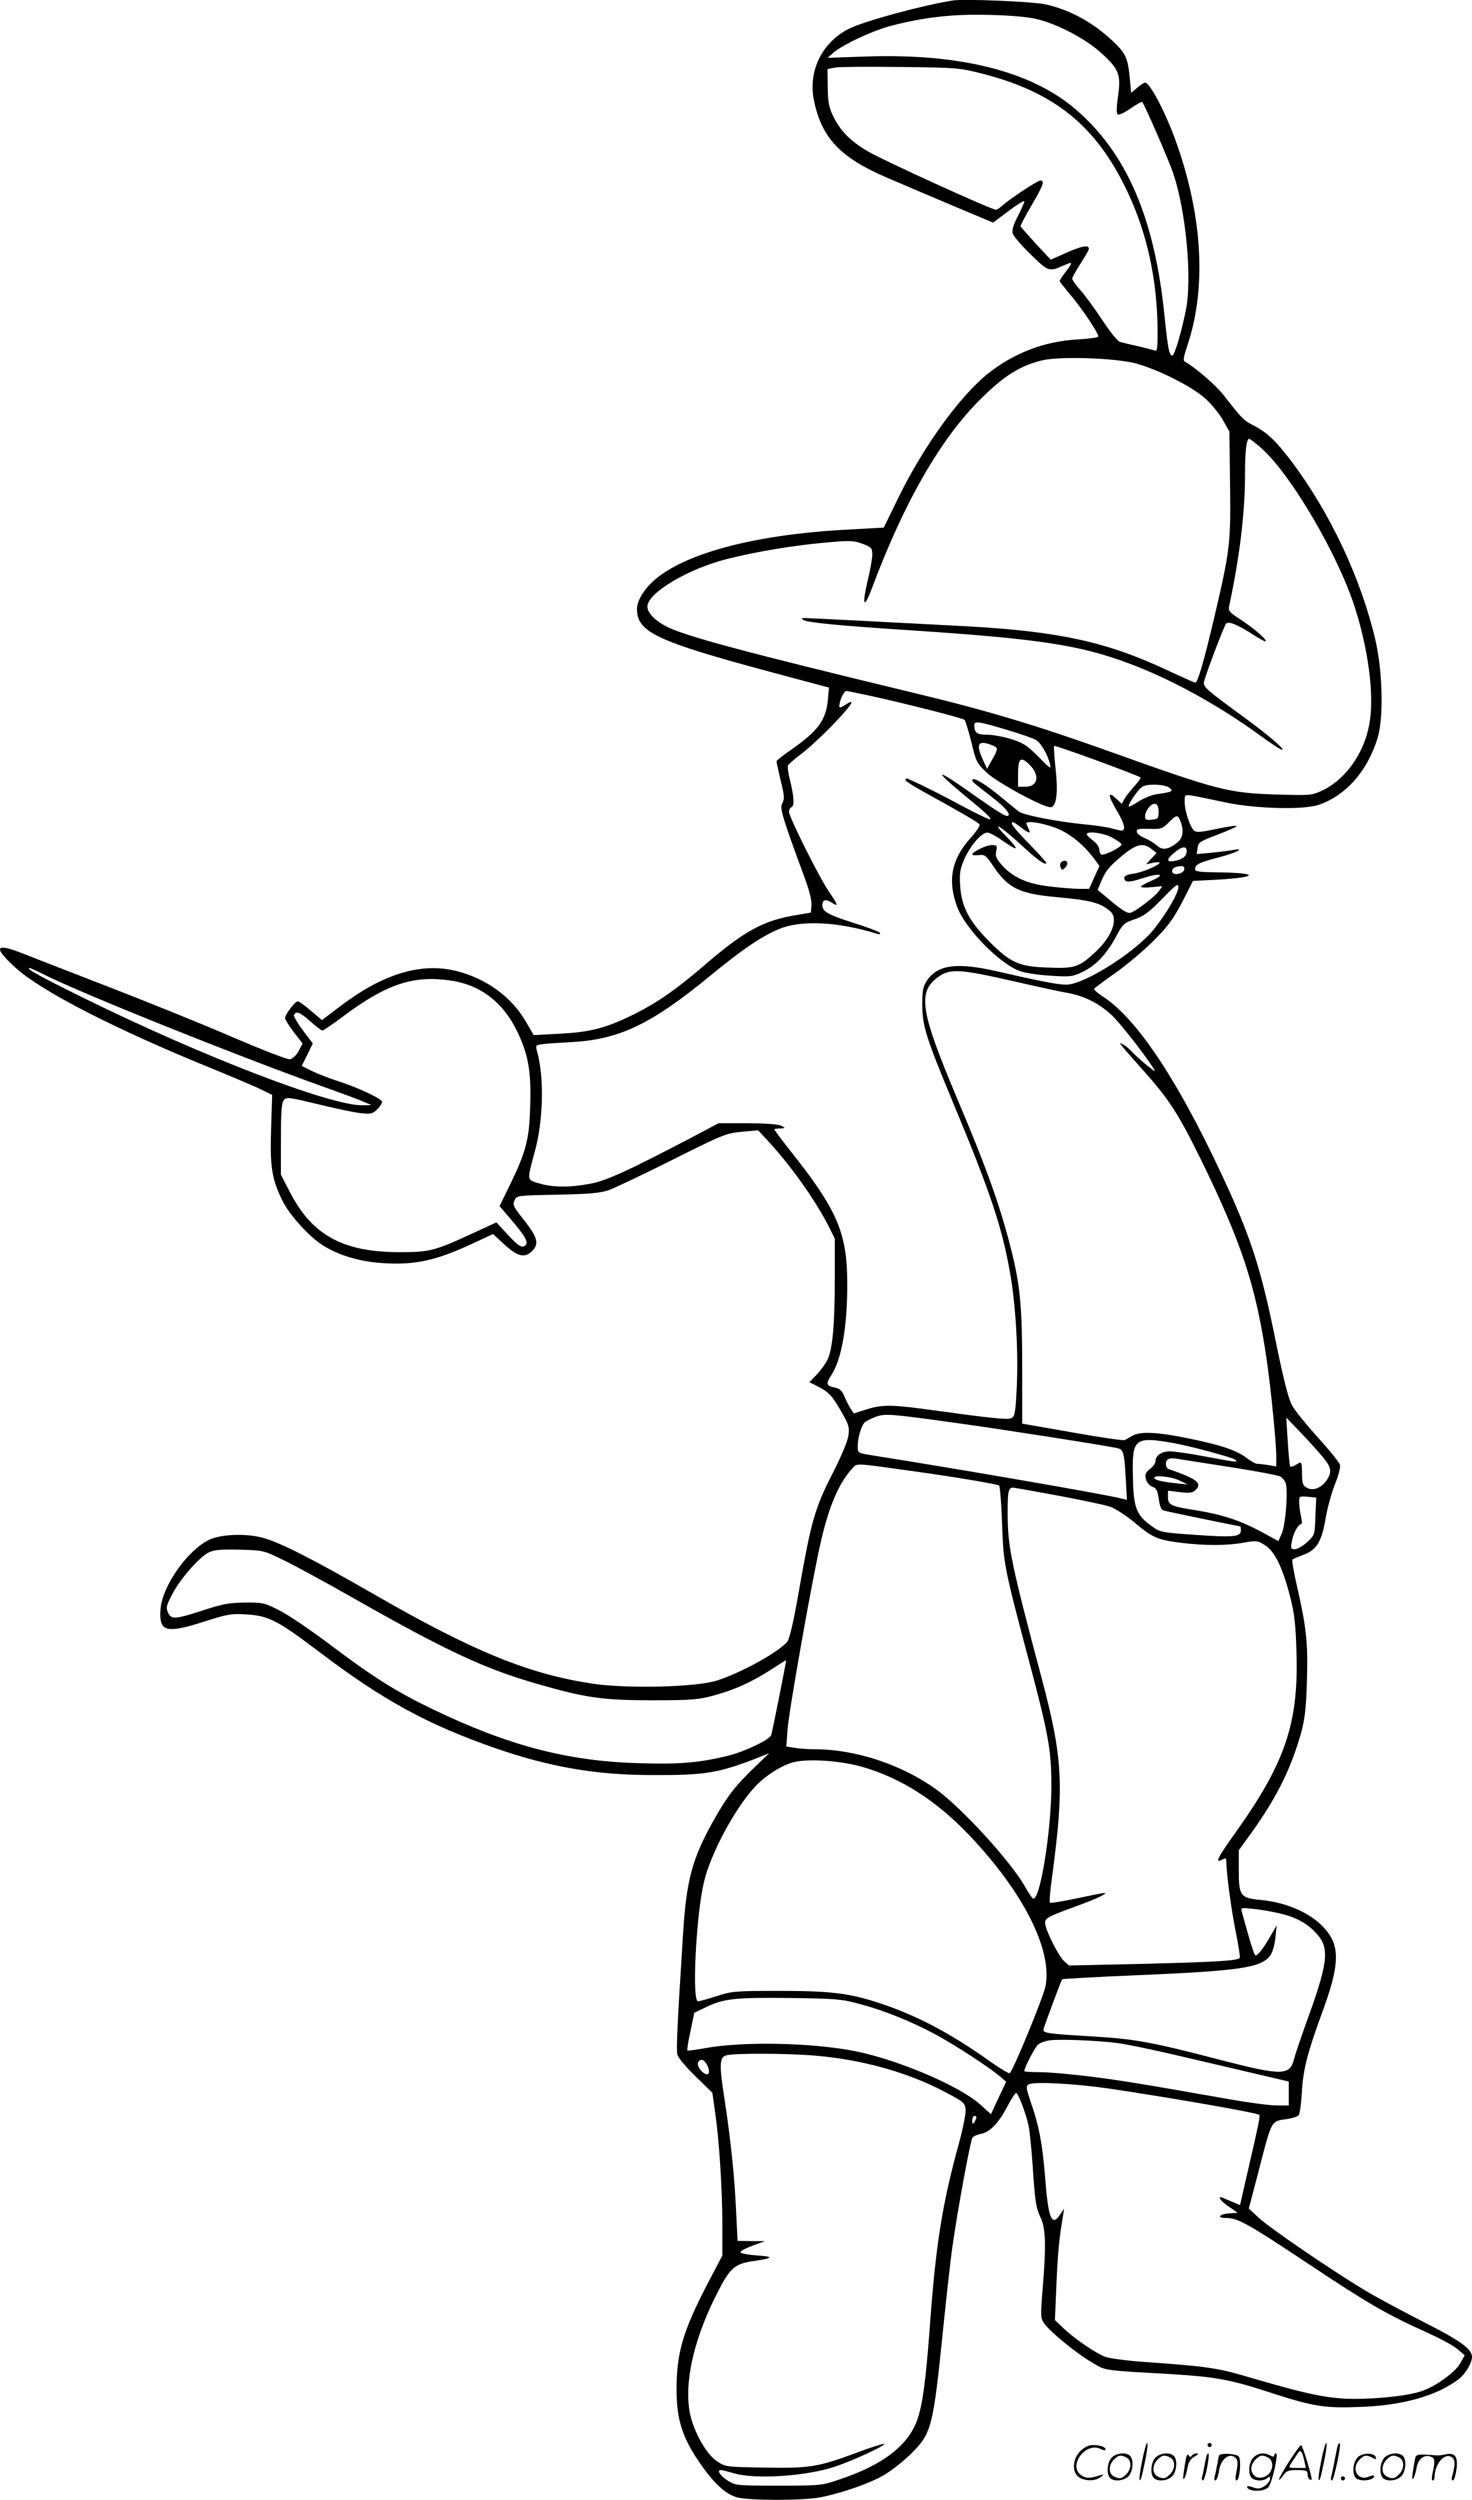<?xml version="1.0" encoding="UTF-8"?>
<svg xmlns="http://www.w3.org/2000/svg" version="1.0" viewBox="0 0 706.899 1199.985" preserveAspectRatio="xMidYMid meet">
  <g transform="translate(-0.101,1200.658) scale(0.1,-0.1)" fill="#000000" stroke="none">
    <path d="M4575 12004 c-150 -24 -428 -100 -498 -136 -129 -65 -196 -203 -167 -344 37 -181 128 -276 357 -373 48 -21 181 -77 296 -126 l207 -87 75 56 c41 31 75 52 75 46 0 -6 -14 -38 -31 -71 -20 -38 -29 -67 -25 -82 3 -13 42 -58 86 -101 87 -85 87 -85 163 -52 42 18 42 16 0 -40 -13 -17 -23 -33 -23 -37 0 -3 21 -29 46 -59 59 -68 145 -198 139 -207 -2 -5 -48 -11 -102 -14 -158 -9 -305 -66 -429 -165 -135 -109 -308 -348 -427 -591 l-72 -147 -200 -11 c-490 -29 -846 -140 -952 -297 -22 -31 -33 -60 -33 -83 0 -111 94 -155 649 -304 l273 -73 -5 -56 c-9 -100 -46 -151 -179 -244 -38 -26 -68 -50 -68 -54 0 -4 9 -45 20 -92 18 -71 19 -89 8 -109 -13 -24 -3 -60 112 -371 18 -50 30 -98 28 -119 l-3 -35 -76 -13 c-152 -25 -248 -78 -434 -239 -132 -113 -221 -176 -327 -230 -142 -71 -215 -91 -363 -99 l-131 -7 -39 67 c-69 117 -188 204 -330 240 -168 43 -351 -11 -554 -164 l-94 -71 -53 45 c-29 25 -57 45 -63 45 -13 0 -61 -63 -61 -80 0 -7 19 -38 42 -68 l42 -54 -19 -37 c-12 -21 -29 -37 -42 -39 -12 -2 -132 45 -268 103 -135 59 -396 164 -578 235 -183 71 -377 146 -432 168 -138 55 -150 34 -40 -66 125 -114 479 -296 955 -489 102 -42 206 -86 231 -99 l47 -23 -5 -163 c-6 -180 3 -241 54 -344 33 -68 126 -171 191 -213 80 -51 183 -82 299 -88 151 -9 251 14 425 95 l97 45 56 -52 c65 -58 98 -65 134 -27 32 34 22 66 -44 149 -48 60 -53 71 -43 92 10 23 12 23 207 27 155 3 206 8 246 22 28 10 165 75 305 145 243 122 259 128 334 135 l78 7 57 -62 c110 -121 219 -277 280 -396 l31 -62 0 -193 c0 -219 -11 -342 -36 -390 -9 -18 -32 -50 -51 -70 l-35 -36 43 -22 c51 -26 67 -43 115 -128 32 -56 35 -68 29 -108 -3 -24 -35 -100 -69 -167 -93 -181 -108 -234 -171 -592 -24 -138 -43 -216 -53 -229 -47 -53 -220 -148 -337 -186 -98 -32 -425 -40 -593 -16 -311 46 -576 154 -1057 431 -294 169 -453 250 -536 271 -80 21 -199 16 -254 -11 -103 -49 -224 -221 -233 -331 -9 -110 25 -120 204 -63 119 38 136 41 210 36 103 -6 149 -29 339 -173 314 -238 525 -354 855 -469 263 -91 485 -129 755 -129 253 -1 318 10 505 83 l55 22 -71 -68 c-94 -91 -131 -139 -198 -258 -102 -183 -129 -285 -145 -545 -28 -443 -33 -552 -27 -576 4 -15 43 -62 88 -105 l80 -78 13 -93 c20 -134 35 -376 35 -543 l0 -145 -76 -145 c-114 -221 -144 -324 -144 -498 0 -151 30 -239 125 -372 62 -86 113 -131 165 -146 60 -16 317 -16 400 0 106 21 241 68 308 108 34 20 91 65 127 100 100 99 107 126 155 598 17 165 37 347 46 405 26 182 86 505 95 516 6 7 24 15 42 18 42 8 85 53 127 134 18 34 36 62 41 62 9 0 46 -95 59 -155 6 -25 14 -111 20 -192 12 -179 15 -201 40 -255 23 -51 25 -137 8 -340 -11 -133 -10 -140 9 -166 30 -41 150 -139 224 -183 73 -43 41 -39 391 -59 207 -13 276 -25 472 -89 204 -66 258 -75 430 -68 203 7 367 53 473 134 31 24 63 77 63 106 0 38 -57 79 -233 168 -100 51 -227 119 -282 152 -156 94 -453 296 -508 347 l-49 45 42 160 c71 274 62 258 143 270 26 4 50 12 55 19 5 6 12 56 15 111 6 109 28 193 101 391 76 208 82 299 22 377 -63 83 -185 141 -325 154 -93 9 -101 20 -101 141 l0 97 65 90 c120 168 188 307 236 480 16 61 23 118 26 242 6 180 -2 257 -47 453 -16 69 -26 127 -22 131 4 3 28 13 54 23 62 23 86 62 105 174 8 48 28 121 44 162 17 41 28 83 25 95 -3 11 -50 70 -105 130 -55 61 -111 130 -125 155 -18 33 -41 124 -81 320 -62 307 -110 461 -210 686 -231 514 -443 843 -616 956 -27 17 -46 34 -44 38 3 4 49 39 102 76 54 38 136 107 183 154 69 69 95 104 138 186 l52 102 118 6 c200 12 200 33 0 35 -85 1 -108 4 -108 15 0 23 21 33 110 56 86 22 139 49 71 36 -19 -3 -65 -9 -103 -13 l-70 -6 4 29 c3 27 11 32 96 64 50 19 92 38 92 41 0 4 -43 -2 -95 -13 -74 -16 -98 -18 -109 -9 -20 16 -46 96 -46 139 0 34 0 35 38 29 20 -3 91 -18 157 -32 145 -31 380 -37 451 -11 131 46 232 162 281 321 29 98 24 316 -11 470 -69 294 -216 608 -403 857 -76 100 -119 141 -189 176 -41 21 -53 34 -137 142 -37 47 -131 129 -182 158 -14 7 -13 16 9 83 90 269 73 608 -50 960 -50 145 -130 299 -154 299 -5 0 -22 -11 -38 -25 l-29 -24 -7 76 c-9 92 -20 115 -83 174 -95 89 -202 147 -318 174 -60 14 -393 28 -450 19z m405 -89 c101 -24 239 -97 313 -166 82 -75 92 -102 77 -205 -7 -47 -8 -80 -2 -86 5 -5 29 5 61 27 29 20 55 35 57 32 11 -11 128 -279 149 -342 61 -180 91 -499 62 -651 -20 -104 -55 -224 -66 -224 -15 0 -21 30 -37 184 -47 475 -182 788 -429 999 -214 183 -559 269 -1015 252 l-175 -6 30 26 c45 38 180 101 265 125 161 43 304 60 480 55 102 -2 190 -10 230 -20z m-258 -263 c346 -89 545 -252 693 -565 96 -202 145 -430 145 -676 0 -85 -2 -93 -17 -86 -10 3 -47 13 -83 21 -36 8 -73 17 -82 20 -10 3 -47 49 -82 102 -35 53 -82 118 -105 144 -23 25 -41 51 -41 57 0 6 18 38 40 72 22 34 40 66 40 70 0 21 -27 17 -102 -15 l-81 -36 -71 76 c-39 43 -72 80 -74 84 -1 4 22 49 53 101 57 97 64 119 42 119 -14 0 -147 -88 -183 -121 -11 -10 -25 -19 -31 -19 -21 0 -544 238 -614 280 -85 50 -131 97 -166 167 -22 46 -26 69 -27 141 l-1 87 35 7 c19 4 161 5 315 3 273 -3 283 -4 397 -33z m738 -1391 c114 -33 269 -112 332 -170 29 -27 67 -73 83 -103 l30 -53 3 -251 c4 -285 0 -317 -74 -634 -52 -221 -81 -320 -93 -320 -4 0 -61 25 -125 55 -296 140 -524 190 -966 215 -358 19 -765 40 -785 40 -17 -1 -17 -2 -5 -10 22 -12 173 -27 530 -50 601 -40 797 -70 1030 -157 205 -76 430 -200 630 -345 57 -42 107 -74 110 -71 7 7 -68 71 -184 156 -185 135 -198 147 -193 171 9 38 97 270 106 279 13 13 56 -5 132 -54 32 -21 59 -35 59 -30 0 13 -66 68 -128 108 -48 31 -53 38 -48 61 50 235 76 445 76 633 0 111 7 169 20 169 4 0 32 -21 61 -47 142 -128 367 -512 447 -764 63 -198 91 -406 72 -539 -20 -146 -109 -279 -225 -336 -55 -26 -56 -26 -228 -21 -226 7 -279 21 -777 199 -365 131 -609 205 -979 293 -795 192 -1079 268 -1169 314 -55 28 -92 66 -92 96 0 65 196 182 385 229 140 35 313 64 469 78 121 11 137 10 180 -6 42 -16 46 -21 46 -51 0 -18 -9 -72 -21 -120 -30 -128 -20 -147 20 -40 154 411 328 714 520 905 113 112 187 159 293 186 85 22 363 12 458 -15z m-1277 -1595 c172 -38 441 -106 450 -115 5 -5 19 -53 33 -107 22 -94 26 -101 73 -146 54 -50 280 -172 309 -166 27 5 35 72 22 187 -6 57 -9 105 -7 107 5 5 399 -139 416 -152 2 -2 -12 -21 -32 -43 -19 -22 -41 -49 -47 -61 l-12 -22 -22 21 c-47 44 -47 23 -1 -55 36 -60 44 -94 22 -94 -6 0 -28 5 -47 10 -19 6 -80 15 -135 20 -130 13 -291 44 -313 62 -9 7 -44 36 -77 63 -74 62 -134 100 -143 90 -7 -7 -4 -10 96 -87 65 -50 94 -88 68 -88 -8 0 -50 25 -93 55 -43 30 -108 75 -145 101 -38 26 -70 45 -73 42 -3 -3 38 -41 92 -86 117 -96 146 -122 139 -129 -2 -2 -62 26 -133 64 -114 62 -259 133 -269 133 -2 0 -4 -4 -4 -8 0 -5 39 -30 88 -57 191 -105 262 -147 267 -156 4 -5 -16 -35 -44 -66 -92 -103 -111 -204 -62 -333 40 -104 205 -272 301 -305 25 -9 91 -19 147 -22 97 -6 105 -5 158 21 62 31 113 86 159 173 28 53 36 60 86 77 44 15 71 35 133 99 66 68 77 76 77 55 0 -27 -51 -117 -113 -196 -84 -110 -338 -272 -426 -272 -39 0 -137 19 -336 65 -189 43 -281 31 -332 -45 -19 -28 -23 -46 -23 -115 0 -102 18 -159 147 -469 176 -422 235 -596 273 -810 28 -152 42 -382 34 -554 -6 -123 -9 -144 -25 -152 -17 -10 -85 -3 -434 45 -145 19 -191 19 -264 -4 l-60 -19 -15 23 c-8 12 -21 38 -30 59 -11 27 -23 38 -46 42 -42 9 -44 18 -16 61 49 76 76 231 76 438 -1 245 -47 353 -277 642 -40 51 -73 95 -73 98 0 3 12 5 28 5 25 1 26 1 7 12 -13 8 -72 12 -161 13 l-142 0 -138 -73 c-305 -159 -397 -201 -476 -217 -99 -19 -180 -19 -247 1 -61 18 -60 11 -22 152 41 148 46 355 12 479 -9 31 -8 33 22 37 18 3 79 7 137 10 235 12 387 85 672 319 152 125 246 189 330 224 105 44 282 36 472 -23 12 -4 16 -2 12 5 -4 6 -60 27 -124 47 -123 39 -152 55 -152 85 0 27 17 32 45 13 34 -22 32 -14 -14 54 -47 69 -191 357 -191 382 0 10 6 20 12 22 15 5 12 53 -7 129 -8 32 -13 63 -10 71 4 7 33 33 67 58 33 25 100 87 149 138 88 91 113 130 64 98 -34 -22 -38 -20 -30 11 6 26 22 53 31 53 3 0 55 -11 117 -24z m651 -162 c67 -20 131 -42 143 -50 24 -15 56 -71 67 -117 6 -24 -2 -19 -56 37 -55 55 -73 67 -132 85 -37 12 -90 21 -116 21 -48 0 -60 9 -60 46 0 21 20 18 154 -22z m-70 -74 c32 -12 32 -17 1 -71 l-24 -43 -20 44 c-35 77 -23 95 43 70z m181 -94 c52 -52 41 -106 -21 -106 l-34 0 0 58 c0 80 12 90 55 48z m671 -110 c22 -17 15 -21 -56 -31 -25 -3 -65 -19 -90 -35 -24 -16 -46 -27 -48 -25 -6 5 24 52 51 83 16 17 31 22 72 22 29 0 60 -6 71 -14z m-51 -116 c0 -32 -3 -35 -32 -38 -27 -3 -33 0 -33 15 0 28 30 65 48 61 12 -2 17 -14 17 -38z m105 -46 c18 -46 12 -81 -17 -103 -41 -33 -71 -37 -96 -13 -12 11 -39 27 -59 36 -21 8 -38 22 -38 31 0 13 11 15 60 13 56 -2 63 0 93 30 38 39 45 39 57 6z m-766 -29 c39 -30 50 -32 36 -6 -5 11 -10 22 -10 25 0 14 70 4 134 -19 70 -24 144 -84 197 -158 l20 -27 -25 -55 -25 -55 -48 0 c-26 0 -88 5 -138 11 -108 12 -178 43 -230 100 -30 34 -35 45 -30 70 6 27 4 29 -22 29 -26 0 -93 -33 -93 -45 0 -4 14 -5 32 -3 29 3 35 -2 69 -53 71 -106 125 -133 307 -149 162 -15 208 -27 255 -68 40 -35 9 -119 -70 -194 -80 -74 -99 -81 -227 -76 -141 4 -183 23 -286 127 -97 98 -133 169 -138 268 -4 61 0 80 22 130 31 66 81 123 109 123 10 0 44 -18 74 -40 31 -22 59 -38 62 -35 2 3 -17 28 -44 55 -78 79 -37 58 60 -30 86 -80 122 -106 131 -97 3 2 -34 43 -81 91 -76 78 -97 106 -79 106 3 0 20 -11 38 -25z m436 -48 c24 -13 45 -27 47 -33 4 -12 -85 -57 -98 -49 -5 4 -9 15 -9 25 0 11 -13 29 -30 42 -16 12 -30 25 -30 30 0 17 79 7 120 -15z m191 -56 l24 -19 -25 -27 -25 -27 33 7 c17 3 32 4 32 1 0 -12 -82 -47 -125 -53 -27 -3 -45 -11 -45 -19 0 -24 21 -25 85 -4 85 28 119 21 48 -10 -29 -12 -53 -26 -53 -30 0 -4 23 -5 52 -2 l51 5 -16 -23 c-18 -26 -109 -96 -137 -105 -13 -4 -38 10 -88 52 l-70 58 15 35 c22 55 39 76 104 130 66 55 101 63 140 31z m169 -10 c0 -24 -19 -39 -58 -47 -41 -8 -41 7 -1 40 36 31 59 33 59 7z m-12 -88 c-4 -23 -58 -31 -58 -9 0 15 14 24 43 25 12 1 17 -5 15 -16z m-5470 -507 c177 -89 908 -382 1322 -531 96 -34 191 -69 210 -78 l35 -15 -41 -1 c-154 -3 -765 232 -1339 514 -209 103 -284 144 -262 145 4 0 38 -15 75 -34z m4657 -31 c105 -24 219 -49 255 -55 86 -15 170 -61 229 -126 48 -53 142 -174 177 -229 18 -28 16 -27 -31 11 -28 23 -59 52 -70 64 -11 12 -29 27 -40 33 -19 10 -19 9 -5 -9 8 -10 49 -57 91 -104 135 -150 177 -216 290 -445 195 -400 261 -602 313 -955 20 -136 46 -399 46 -463 l0 -50 -37 7 c-21 3 -45 6 -54 6 -9 0 -33 14 -54 30 -45 35 -125 62 -291 95 -138 28 -218 31 -254 10 -14 -8 -31 -17 -38 -21 -6 -3 -120 13 -252 37 l-240 42 0 256 c0 299 -9 401 -50 567 -52 211 -118 397 -264 741 -173 411 -189 504 -95 576 61 46 102 44 374 -18z m-2710 5 c144 -21 252 -104 320 -245 53 -110 68 -193 62 -360 -4 -159 -20 -218 -101 -384 l-46 -94 48 -56 c85 -99 98 -126 66 -138 -12 -4 -33 12 -73 55 l-56 61 -115 -53 c-184 -85 -206 -90 -355 -90 -267 1 -415 82 -520 285 l-45 87 0 169 c0 125 3 174 13 187 13 18 20 17 166 -18 84 -21 177 -40 206 -43 48 -5 56 -3 80 21 14 14 23 31 20 36 -11 17 -115 66 -205 95 -47 15 -106 38 -132 51 l-48 24 27 54 26 54 -47 62 c-26 35 -45 68 -43 73 7 23 27 16 76 -27 29 -26 55 -46 60 -46 5 0 48 29 96 65 211 158 339 201 520 175z m2415 -2122 c226 -31 763 -115 792 -124 24 -7 29 -27 35 -143 l6 -104 -24 6 c-82 21 -783 142 -1201 208 -67 11 -68 11 -68 42 0 45 18 103 35 117 8 7 32 18 52 26 45 16 76 13 373 -28z m1780 -173 c34 -43 37 -65 14 -101 -26 -39 -65 -55 -95 -40 -20 10 -24 20 -25 56 -1 74 -1 74 -28 56 -14 -9 -27 -12 -29 -8 -3 4 -8 58 -12 121 l-7 113 76 -79 c42 -44 89 -97 106 -118z m-720 74 c85 -16 284 -69 294 -80 14 -13 5 -12 -144 16 -73 14 -150 25 -171 25 -40 0 -69 -20 -69 -48 0 -9 -12 -26 -27 -37 -21 -17 -25 -27 -19 -49 4 -15 17 -31 31 -36 20 -7 25 -19 31 -59 4 -34 12 -52 23 -55 15 -5 361 -76 368 -76 2 0 3 -9 3 -20 0 -30 -34 -34 -217 -21 -153 10 -170 13 -203 36 -86 60 -97 91 -99 272 -2 154 15 165 199 132z m265 -114 c121 -19 230 -39 242 -45 12 -5 25 -21 29 -36 11 -42 -2 -196 -19 -237 l-17 -38 -82 45 c-104 55 -185 82 -313 103 -122 19 -135 25 -135 64 l0 30 58 -7 c47 -5 62 -3 75 11 33 32 6 53 -130 100 -7 2 -13 13 -13 24 0 24 16 32 55 25 17 -3 129 -20 250 -39z m-1514 -21 c203 -28 395 -61 408 -68 4 -3 11 -83 14 -178 7 -197 9 -210 126 -651 98 -367 111 -440 111 -616 -1 -222 -56 -557 -89 -537 -5 3 -23 30 -39 59 -70 121 -297 370 -422 462 -165 120 -389 195 -588 195 -31 0 -74 3 -96 7 l-39 6 6 81 c6 89 124 753 162 911 39 167 86 274 149 343 24 26 4 27 297 -14z m1274 -44 l40 -19 -50 5 c-75 8 -104 15 -110 25 -11 17 80 9 120 -11z m-570 -75 c105 -20 210 -42 235 -50 26 -9 78 -42 122 -79 86 -72 108 -81 228 -96 111 -13 218 -13 295 2 59 10 65 10 100 -12 47 -29 85 -106 121 -246 21 -81 27 -130 31 -265 11 -344 -53 -533 -294 -871 -86 -120 -99 -147 -63 -128 17 9 20 8 20 -7 1 -62 23 -226 44 -332 14 -69 23 -128 21 -132 -9 -14 -105 -20 -455 -29 l-365 -8 -24 21 c-28 26 -91 152 -91 183 0 24 14 31 148 80 97 35 156 63 136 64 -7 0 -67 -12 -133 -26 -67 -14 -125 -24 -128 -20 -3 3 1 61 11 128 58 432 51 566 -49 943 -149 560 -165 636 -165 802 0 112 4 124 38 117 15 -2 113 -20 217 -39z m1223 -97 c-3 -89 -3 -90 -40 -124 -21 -19 -47 -34 -59 -34 -19 0 -21 4 -14 38 7 40 30 82 44 82 5 0 5 16 0 38 -5 20 -9 51 -9 67 0 30 1 30 41 27 l41 -4 -4 -90z m-4958 -209 c53 -25 201 -106 330 -179 454 -258 640 -345 897 -418 230 -66 310 -77 548 -77 187 0 219 3 294 23 102 28 183 65 276 125 38 25 70 45 71 44 2 -3 -65 -337 -71 -358 -8 -24 -130 -82 -215 -102 -133 -32 -229 -40 -418 -34 -344 9 -630 84 -997 261 -172 83 -282 152 -489 308 -94 71 -205 146 -246 166 -70 35 -79 37 -165 36 -75 -1 -108 -7 -201 -38 -133 -43 -151 -44 -166 -10 -11 23 -8 34 20 88 38 73 128 176 174 200 26 13 56 16 148 14 114 -3 116 -3 210 -49z m2783 -994 c185 -53 355 -162 512 -327 262 -275 403 -556 366 -729 -12 -55 -156 -405 -171 -414 -4 -3 -49 24 -98 59 -189 134 -345 216 -520 275 -150 50 -238 61 -488 61 -210 0 -228 -1 -301 -25 -43 -14 -84 -25 -90 -25 -30 0 -9 413 28 570 31 135 146 351 244 458 46 51 124 102 184 119 69 19 227 9 334 -22z m1995 -701 c78 -17 132 -44 176 -89 73 -73 69 -134 -28 -405 -35 -96 -66 -188 -70 -205 -20 -82 -56 -83 -344 -9 -333 87 -417 103 -617 115 -234 14 -248 16 -242 37 10 34 85 234 89 238 3 2 162 11 354 19 500 21 602 36 645 95 11 14 21 51 25 85 l6 60 -31 -54 c-33 -57 -59 -91 -71 -91 -4 0 -19 44 -34 98 -15 53 -30 105 -32 115 -5 16 0 17 53 11 32 -3 86 -12 121 -20z m-2008 -437 c114 -30 244 -82 360 -144 93 -50 256 -156 309 -200 l34 -29 -37 -78 -36 -78 -52 47 c-98 88 -390 213 -597 255 -208 42 -547 49 -730 14 -41 -7 -76 -12 -79 -10 -2 3 4 44 15 93 l18 88 57 27 c84 41 139 47 403 44 219 -3 248 -5 335 -29z m1241 -188 c41 -5 169 -32 285 -59 115 -27 282 -66 372 -87 l162 -38 0 -57 0 -58 -57 0 c-32 0 -132 13 -223 29 -442 78 -531 92 -682 111 -89 11 -195 20 -235 20 -40 0 -73 2 -73 5 0 16 50 113 66 127 10 9 37 19 59 21 53 6 231 -1 326 -14z m-1464 -59 c226 -18 447 -78 628 -173 95 -50 100 -54 103 -87 2 -19 -13 -92 -32 -162 -82 -298 -112 -492 -141 -897 -18 -241 -34 -360 -59 -430 -45 -125 -166 -217 -376 -287 -82 -28 -91 -29 -290 -29 -196 0 -207 1 -242 23 -37 23 -57 52 -35 52 7 0 34 -7 61 -15 101 -31 347 -15 486 31 89 30 245 102 238 110 -3 2 -66 -17 -139 -45 -182 -67 -221 -73 -439 -69 -184 3 -185 3 -227 31 -57 39 -122 163 -133 255 -19 148 30 346 136 553 62 122 84 140 179 153 90 13 94 21 12 26 -42 3 -78 10 -80 15 -1 6 25 20 58 32 l60 22 -66 0 -66 1 -7 143 c-7 162 -26 344 -56 540 -26 166 -24 199 10 208 37 10 278 10 417 -1z m-519 -32 c19 -24 24 -58 9 -58 -21 0 -50 37 -44 55 8 18 21 19 35 3z m1947 -128 c289 -43 704 -115 713 -125 6 -5 -3 -47 -54 -267 l-38 -166 -36 15 c-19 8 -41 17 -47 20 -30 12 -10 -17 30 -43 l42 -29 -42 -3 c-47 -3 -60 -22 -15 -22 57 0 101 -24 390 -216 296 -197 382 -247 583 -337 59 -27 122 -61 140 -77 l34 -29 -21 -38 c-27 -47 -126 -117 -195 -137 -78 -24 -254 -39 -364 -33 -107 7 -197 27 -447 100 -163 48 -200 54 -526 77 -79 6 -159 17 -177 25 -47 19 -147 88 -196 135 l-42 40 7 162 c6 150 13 229 31 333 l6 40 -18 -27 c-41 -63 -58 -22 -73 177 -13 163 -30 250 -68 358 -23 68 -25 79 -12 88 22 15 228 4 395 -21z m-645 -137 c0 -5 -5 -15 -10 -23 -8 -12 -10 -11 -10 8 0 12 5 22 10 22 6 0 10 -3 10 -7z M5101 7871 c-8 -6 -11 -16 -7 -27 6 -16 8 -16 23 -1 20 19 6 41 -16 28z M5486 194 c-10 -47 -15 -88 -12 -91 5 -6 9 7 30 110 7 37 10 67 6 67 -4 0 -15 -39 -24 -86z M5800 270 c0 -5 5 -10 10 -10 6 0 10 5 10 10 0 6 -4 10 -10 10 -5 0 -10 -4 -10 -10z M6346 194 c-10 -47 -15 -88 -12 -91 5 -6 9 7 30 110 7 37 10 67 6 67 -4 0 -15 -39 -24 -86z M6426 269 c-3 -8 -10 -41 -16 -74 -6 -33 -14 -68 -16 -77 -3 -10 -1 -18 3 -18 10 0 46 171 38 178 -2 3 -7 -1 -9 -9z M5189 241 c-38 -38 -41 -101 -7 -125 29 -20 79 -20 104 0 18 14 18 15 1 10 -53 -17 -69 -17 -92 -2 -69 45 21 166 94 126 12 -6 21 -7 21 -1 0 12 -25 21 -62 21 -19 0 -39 -10 -59 -29z M6190 189 c-28 -45 -49 -83 -47 -85 2 -3 12 7 21 21 14 21 24 25 66 25 43 0 50 -3 50 -19 0 -11 5 -23 10 -26 6 -3 10 -3 10 1 0 20 -44 164 -51 164 -4 0 -30 -37 -59 -81z m75 4 l7 -33 -42 0 c-42 0 -42 0 -28 23 8 12 21 32 29 44 15 25 22 18 34 -34z M5340 210 c-22 -22 -27 -79 -8 -98 19 -19 66 -14 88 8 22 22 27 79 8 98 -19 19 -66 14 -88 -8z m71 0 c25 -14 25 -54 -1 -80 -23 -23 -33 -24 -61 -10 -25 14 -25 54 1 80 23 23 33 24 61 10z M5550 210 c-22 -22 -27 -79 -8 -98 19 -19 66 -14 88 8 22 22 27 79 8 98 -19 19 -66 14 -88 -8z m71 0 c25 -14 25 -54 -1 -80 -23 -23 -33 -24 -61 -10 -25 14 -25 54 1 80 23 23 33 24 61 10z M5696 204 c-3 -16 -8 -47 -11 -69 -8 -51 10 -26 19 27 5 27 15 42 34 53 18 10 22 14 10 15 -9 0 -20 -5 -24 -11 -5 -8 -9 -8 -14 1 -5 8 -10 3 -14 -16z M5797 223 c-2 -4 -7 -26 -11 -48 -4 -22 -9 -48 -12 -57 -3 -10 -1 -18 4 -18 4 0 14 28 20 62 11 58 10 81 -1 61z M5855 220 c-1 -3 -5 -23 -9 -45 -4 -22 -9 -48 -12 -57 -3 -10 -1 -18 4 -18 5 0 13 20 17 45 7 53 44 87 74 68 17 -11 19 -28 8 -80 -4 -18 -3 -33 2 -33 16 0 24 99 11 115 -12 14 -87 18 -95 5z M6020 210 c-22 -22 -27 -79 -8 -98 7 -7 24 -12 38 -12 14 0 31 5 38 12 9 9 12 8 12 -5 0 -9 -12 -24 -26 -34 -21 -13 -32 -15 -55 -6 -16 6 -29 8 -29 3 0 -24 81 -27 102 -2 18 19 50 162 37 162 -5 0 -9 -5 -9 -10 0 -7 -6 -7 -19 0 -30 16 -59 12 -81 -10z m71 0 c29 -16 25 -65 -6 -86 -56 -37 -103 28 -55 76 23 23 33 24 61 10z M6521 211 c-23 -23 -28 -80 -9 -99 19 -19 88 -13 88 9 0 5 -11 4 -24 -2 -54 -25 -89 38 -46 81 23 23 33 24 62 9 16 -9 19 -8 16 3 -8 22 -64 22 -87 -1z M6650 210 c-22 -22 -27 -79 -8 -98 19 -19 66 -14 88 8 22 22 27 79 8 98 -19 19 -66 14 -88 -8z m71 0 c25 -14 25 -54 -1 -80 -23 -23 -33 -24 -61 -10 -25 14 -25 54 1 80 23 23 33 24 61 10z M6796 201 c-3 -14 -8 -44 -11 -66 -8 -51 10 -26 19 27 8 41 35 63 66 53 22 -7 24 -21 11 -77 -5 -22 -5 -38 0 -38 5 0 9 6 9 13 0 68 51 125 85 97 15 -13 15 -35 -1 -92 -3 -10 -1 -18 4 -18 6 0 13 23 17 50 9 63 -5 84 -49 76 -17 -4 -35 -6 -41 -6 -101 8 -104 7 -109 -19z M6440 110 c0 -5 5 -10 10 -10 6 0 10 5 10 10 0 6 -4 10 -10 10 -5 0 -10 -4 -10 -10z"></path>
  </g>
</svg>
